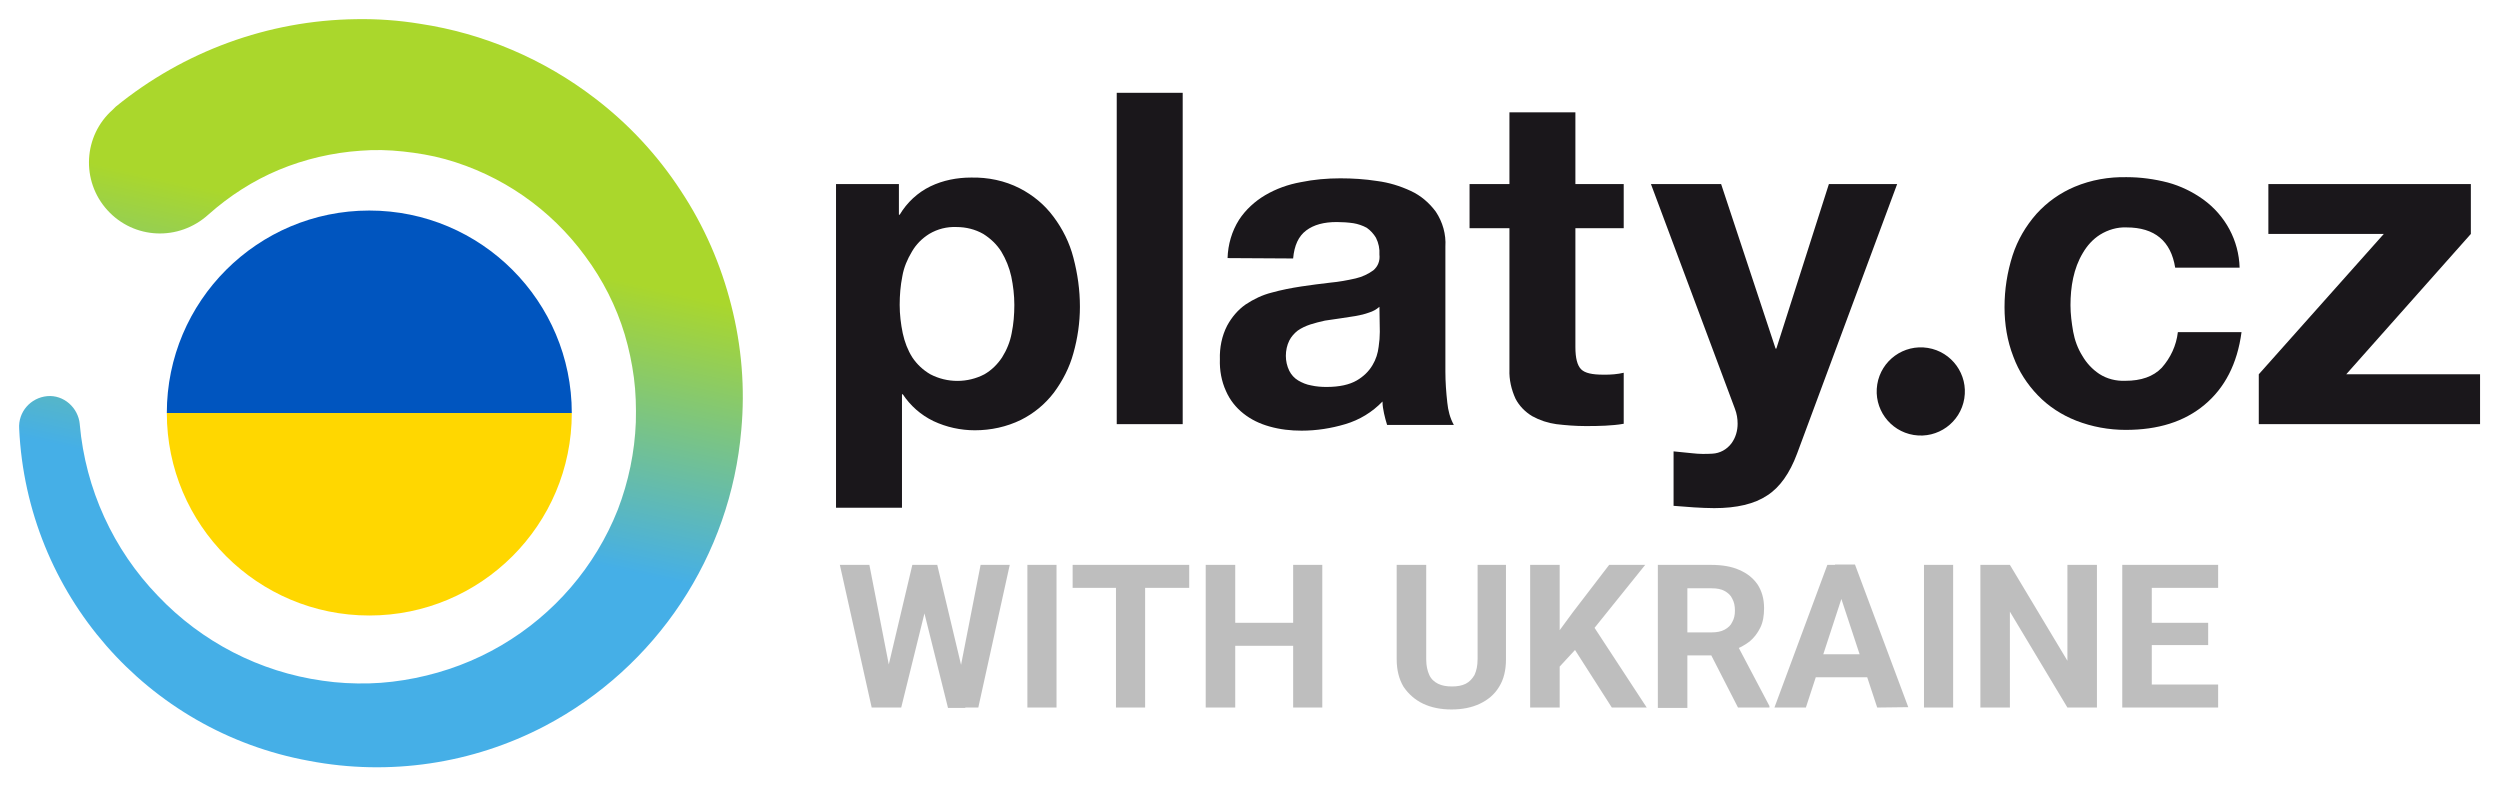 <?xml version="1.0" encoding="utf-8"?>
<!-- Generator: Adobe Illustrator 26.0.3, SVG Export Plug-In . SVG Version: 6.00 Build 0)  -->
<svg version="1.1" id="Layer_1" xmlns="http://www.w3.org/2000/svg" xmlns:xlink="http://www.w3.org/1999/xlink" x="0px" y="0px"
	 viewBox="0 0 651.9 205.1" style="enable-background:new 0 0 651.9 205.1;" xml:space="preserve">
<style type="text/css">
	.st0{fill:url(#SVGID_1_);}
	.st1{fill:#0055BF;}
	.st2{fill:#FFD700;}
	.st3{opacity:0.5;fill:#7F7F7F;enable-background:new    ;}
	.st4{fill:#1A171B;}
</style>
<linearGradient id="SVGID_1_" gradientUnits="userSpaceOnUse" x1="110.592" y1="144.202" x2="94.592" y2="72.202" gradientTransform="matrix(1 0 0 -1 0 205.89)">
	<stop  offset="0" style="stop-color:#AAD72C"/>
	<stop  offset="1" style="stop-color:#45AFE7"/>
</linearGradient>
<path class="st0" d="M30.2,27.8C47.9,13.4,69.9,5.3,92.8,5c5.6-0.1,11.2,0.3,16.7,1.2c16.6,2.5,32.3,9.2,45.6,19.4
	c8.8,6.7,16.4,14.9,22.4,24.1c6.1,9.2,10.5,19.3,13.2,30c2.7,10.6,3.6,21.5,2.6,32.4c-2.8,32.8-22.1,61.9-51.2,77.2
	c-18.9,9.9-40.6,13.1-61.5,9.1C38.3,190.7,7,154.8,5,111.8c-0.3-4.4,3-8.1,7.3-8.5s8.1,3,8.5,7.3l0,0v0.1
	c1.5,16.8,8.7,32.6,20.4,44.7c11.4,12,26.5,19.8,42.9,22.1c4,0.6,8.1,0.8,12.2,0.7c4-0.1,8-0.6,12-1.4c7.9-1.6,15.4-4.4,22.4-8.5
	c13.8-8.1,24.5-20.5,30.4-35.4c2.8-7.3,4.4-15,4.7-22.8c0.1-3.9,0-7.8-0.5-11.6c-0.5-3.8-1.3-7.6-2.4-11.3
	c-2.2-7.3-5.7-14.2-10.3-20.4c-9-12.3-21.8-21.2-36.5-25.3c-3.6-1-7.3-1.6-11-2S97.7,39,94,39.3c-7.3,0.5-14.6,2.2-21.3,5
	s-12.9,6.8-18.3,11.6C46.6,63,34.9,62.4,28,54.8s-6.3-19.4,1.4-26.2L30,28L30.2,27.8z"/>
<g>
	<path class="st1" d="M96.3,54.9c-29.1,0-52.8,23.6-52.8,52.8h105.6C149.1,78.6,125.5,54.9,96.3,54.9z"/>
	<path class="st2" d="M96.3,160.5c29.1,0,52.8-23.6,52.8-52.8H43.5C43.5,136.9,67.2,160.5,96.3,160.5z"/>
</g>
<path class="st3" d="M230.5,178.6l7.4-31.3h4.1l0.9,5.2l-7.9,32h-4.5V178.6z M226.7,147.3l6.1,31.3l-0.5,5.9h-5l-8.3-37.2H226.7z
	 M249.6,178.5l6.1-31.2h7.6l-8.2,37.2h-5L249.6,178.5z M244.4,147.3l7.5,31.5l-0.2,5.8h-4.5l-8-32.1l1-5.2H244.4z M275.5,147.3v37.2
	h-7.6v-37.2H275.5z M298.6,147.3v37.2H291v-37.2H298.6z M310.1,147.3v6h-30.4v-6H310.1z M339.3,162.4v6h-19.4v-6H339.3z
	 M322.1,147.3v37.2h-7.7v-37.2H322.1z M344.8,147.3v37.2h-7.6v-37.2H344.8z M385.1,147.3h7.6v24.6c0,2.9-0.6,5.3-1.8,7.2
	c-1.2,2-2.9,3.4-5,4.4s-4.6,1.5-7.4,1.5s-5.3-0.5-7.4-1.5s-3.8-2.5-5.1-4.4c-1.2-2-1.8-4.4-1.8-7.2v-24.6h7.7v24.6
	c0,1.7,0.3,3,0.8,4.1s1.3,1.8,2.3,2.3s2.2,0.7,3.6,0.7s2.6-0.2,3.6-0.7s1.7-1.3,2.3-2.3c0.5-1.1,0.8-2.4,0.8-4.1v-24.6H385.1z
	 M406.7,147.3v37.2H399v-37.2H406.7z M429,147.3l-14.8,18.4l-8.5,9.2l-1.4-7.3l5.8-7.9l9.5-12.4H429z M420.3,184.5l-11-17.2l5.7-4.8
	l14.4,22H420.3z M432.3,147.3h13.9c2.8,0,5.3,0.4,7.3,1.3c2.1,0.9,3.6,2.1,4.8,3.8c1.1,1.7,1.7,3.7,1.7,6.2c0,2-0.3,3.7-1,5.1
	c-0.7,1.4-1.6,2.6-2.8,3.6c-1.2,0.9-2.6,1.7-4.3,2.3l-2.4,1.3h-12.1l-0.1-6h9c1.3,0,2.5-0.2,3.4-0.7s1.6-1.1,2-2
	c0.5-0.9,0.7-1.8,0.7-3s-0.2-2.2-0.7-3.1c-0.4-0.9-1.1-1.5-2-2s-2-0.7-3.4-0.7H440v31.2h-7.7V147.3z M453.2,184.5l-8.5-16.6l8.1-0.1
	l8.6,16.3v0.4L453.2,184.5L453.2,184.5z M481,153.6l-10.1,30.9h-8.2l13.8-37.2h5.2L481,153.6z M489.5,184.5l-10.2-30.9l-0.8-6.4h5.2
	l13.9,37.2L489.5,184.5L489.5,184.5z M489,170.6v6h-19.7v-6H489z M509.3,147.3v37.2h-7.6v-37.2H509.3z M546.8,147.3v37.2h-7.7
	l-15-25v25h-7.7v-37.2h7.7l15,25v-25H546.8z M578.4,178.5v6h-19.8v-6H578.4z M561.1,147.3v37.2h-7.7v-37.2H561.1z M575.8,162.4v5.8
	h-17.2v-5.8H575.8z M578.4,147.3v6h-19.8v-6H578.4z"/>
<g>
	<path class="st4" d="M234.4,48v8h0.2c1.9-3.2,4.7-5.8,8-7.4c3.3-1.6,7-2.3,10.6-2.3c4.4-0.1,8.8,0.8,12.7,2.8
		c3.5,1.8,6.5,4.3,8.8,7.4c2.4,3.2,4.2,6.8,5.2,10.7c1.1,4.2,1.7,8.4,1.7,12.8c0,4.1-0.6,8.2-1.7,12.1c-1,3.7-2.8,7.2-5.1,10.3
		c-2.3,3-5.2,5.4-8.6,7.1c-3.7,1.8-7.8,2.7-12,2.7c-3.7,0-7.4-0.8-10.8-2.4c-3.3-1.6-6-4-8-7h-0.2v29.6h-17.2V48H234.4z M256.7,97.6
		c1.9-1.1,3.4-2.6,4.6-4.4c1.2-1.9,2.1-4.1,2.5-6.3c0.5-2.4,0.7-4.9,0.7-7.4c0-2.5-0.3-5-0.8-7.4c-0.5-2.3-1.4-4.5-2.6-6.5
		c-1.2-1.9-2.8-3.4-4.7-4.6c-2.1-1.2-4.5-1.8-7-1.8c-2.5-0.1-4.9,0.5-7.1,1.8c-1.9,1.2-3.4,2.7-4.5,4.6c-1.2,2-2.1,4.1-2.5,6.4
		c-0.5,2.5-0.7,5-0.7,7.5c0,2.5,0.3,5,0.8,7.4c0.5,2.3,1.3,4.4,2.5,6.3c1.2,1.8,2.8,3.3,4.7,4.4C247,99.9,252.3,99.9,256.7,97.6
		L256.7,97.6z"/>
	<path class="st4" d="M308.4,24.2v86.4h-17.2V24.2H308.4z"/>
	<path class="st4" d="M320.1,67.3c0.1-3.5,1.1-7,3-10c1.7-2.6,4.1-4.8,6.8-6.4c2.9-1.7,6-2.8,9.3-3.4c3.4-0.7,6.9-1,10.3-1
		c3.2,0,6.4,0.2,9.6,0.7c3.1,0.4,6,1.3,8.8,2.6c2.6,1.2,4.8,3.1,6.5,5.4c1.8,2.7,2.7,5.9,2.5,9.1v32.6c0,2.7,0.2,5.4,0.5,8.1
		c0.2,2,0.7,4,1.7,5.8h-17.4c-0.3-1-0.6-2-0.8-3c-0.2-1-0.4-2-0.4-3.1c-2.7,2.8-6,4.8-9.7,5.9c-3.7,1.1-7.5,1.7-11.4,1.7
		c-2.8,0-5.6-0.3-8.4-1.1c-2.5-0.7-4.8-1.8-6.8-3.4c-1.9-1.5-3.5-3.5-4.5-5.8c-1.2-2.6-1.7-5.5-1.6-8.3c-0.1-3,0.5-6.1,1.9-8.8
		c1.2-2.2,2.8-4.1,4.8-5.5c2.1-1.4,4.4-2.5,6.8-3.1c2.5-0.7,5.1-1.2,7.7-1.6c2.6-0.4,5.1-0.7,7.6-1c2.2-0.2,4.4-0.6,6.6-1.1
		c1.7-0.4,3.2-1.1,4.6-2.1c1.2-1,1.8-2.5,1.6-4.1c0.1-1.5-0.2-3-0.9-4.4c-0.6-1-1.4-1.9-2.4-2.6c-1.1-0.6-2.3-1-3.5-1.2
		c-1.4-0.2-2.9-0.3-4.3-0.3c-3.4,0-6,0.7-8,2.2c-2,1.5-3.1,3.9-3.4,7.3L320.1,67.3z M359.7,80c-0.8,0.7-1.7,1.2-2.7,1.5
		c-1.1,0.4-2.3,0.7-3.5,0.9c-1.3,0.2-2.6,0.4-3.9,0.6s-2.7,0.4-4.1,0.6c-1.3,0.3-2.6,0.6-3.8,1c-1.2,0.4-2.3,0.9-3.3,1.6
		c-0.9,0.7-1.7,1.6-2.2,2.6c-0.6,1.2-0.9,2.6-0.9,4c0,1.3,0.3,2.7,0.9,3.9c0.5,1,1.3,1.9,2.3,2.5c1,0.6,2.2,1.1,3.4,1.3
		c1.3,0.3,2.7,0.4,4,0.4c3.4,0,6-0.6,7.9-1.7c1.7-1,3.1-2.3,4.1-4c0.9-1.5,1.4-3.1,1.6-4.8c0.2-1.3,0.3-2.6,0.3-3.9L359.7,80z"/>
	<path class="st4" d="M423.4,48v11.5h-12.6v31c0,2.9,0.5,4.8,1.5,5.8s2.9,1.4,5.8,1.4c1,0,1.9,0,2.8-0.1c0.9-0.1,1.7-0.2,2.5-0.4
		v13.3c-1.6,0.3-3.2,0.4-4.8,0.5c-1.8,0.1-3.5,0.1-5.2,0.1c-2.5,0-5.1-0.2-7.6-0.5c-2.2-0.3-4.3-1-6.3-2.1c-1.8-1.1-3.3-2.6-4.3-4.5
		c-1.1-2.4-1.7-5-1.6-7.6V59.5h-10.4V48h10.4V29.3h17.2V48H423.4z"/>
	<path class="st4" d="M460.8,129.2c-3.3,2.2-7.9,3.3-13.8,3.3c-1.8,0-3.5-0.1-5.3-0.2s-3.5-0.3-5.3-0.4v-14.2l5,0.5
		c1.7,0.2,3.4,0.2,5.1,0.1c2-0.1,3.8-1.1,5-2.7c1.1-1.5,1.6-3.3,1.6-5.1c0-1.3-0.2-2.6-0.7-3.9L430.5,48h18.3L463,90.9h0.2L476.9,48
		h17.8l-26.1,70.3C466.7,123.4,464.1,127.1,460.8,129.2z"/>
	<path class="st4" d="M554.5,59.3c-2.4-0.1-4.8,0.6-6.9,1.9c-1.9,1.2-3.4,2.9-4.5,4.8c-1.2,2-2,4.2-2.5,6.5
		c-0.5,2.3-0.7,4.7-0.7,7.1c0,2.3,0.3,4.6,0.7,6.9c0.4,2.2,1.2,4.4,2.4,6.3c1.1,1.9,2.6,3.5,4.4,4.7c2,1.3,4.4,1.9,6.8,1.8
		c4.1,0,7.3-1.1,9.5-3.4c2.3-2.6,3.8-5.8,4.2-9.3h16.6c-1.1,8.3-4.4,14.6-9.7,19c-5.3,4.4-12.1,6.5-20.5,6.5
		c-4.4,0-8.8-0.8-12.9-2.4c-3.8-1.5-7.2-3.7-10-6.6c-2.8-2.9-5-6.3-6.4-10.1c-1.6-4.1-2.3-8.5-2.3-12.9c0-4.6,0.7-9.1,2.1-13.5
		c1.3-4,3.4-7.6,6.2-10.8c2.8-3.1,6.2-5.5,10-7.1c4.3-1.8,8.9-2.6,13.6-2.5c3.6,0,7.2,0.5,10.7,1.4c3.3,0.9,6.4,2.4,9.2,4.4
		c5.8,4.2,9.3,10.7,9.5,17.8h-16.8C566.1,62.9,561.9,59.3,554.5,59.3z"/>
	<path class="st4" d="M621.6,61h-30.1V48h52.8v13l-32.5,36.6h34.9v13H589v-13L621.6,61z"/>
	<ellipse transform="matrix(0.16 -0.987 0.987 0.16 320.028 580.242)" class="st4" cx="501" cy="102" rx="11.5" ry="11.5"/>
</g>
</svg>

